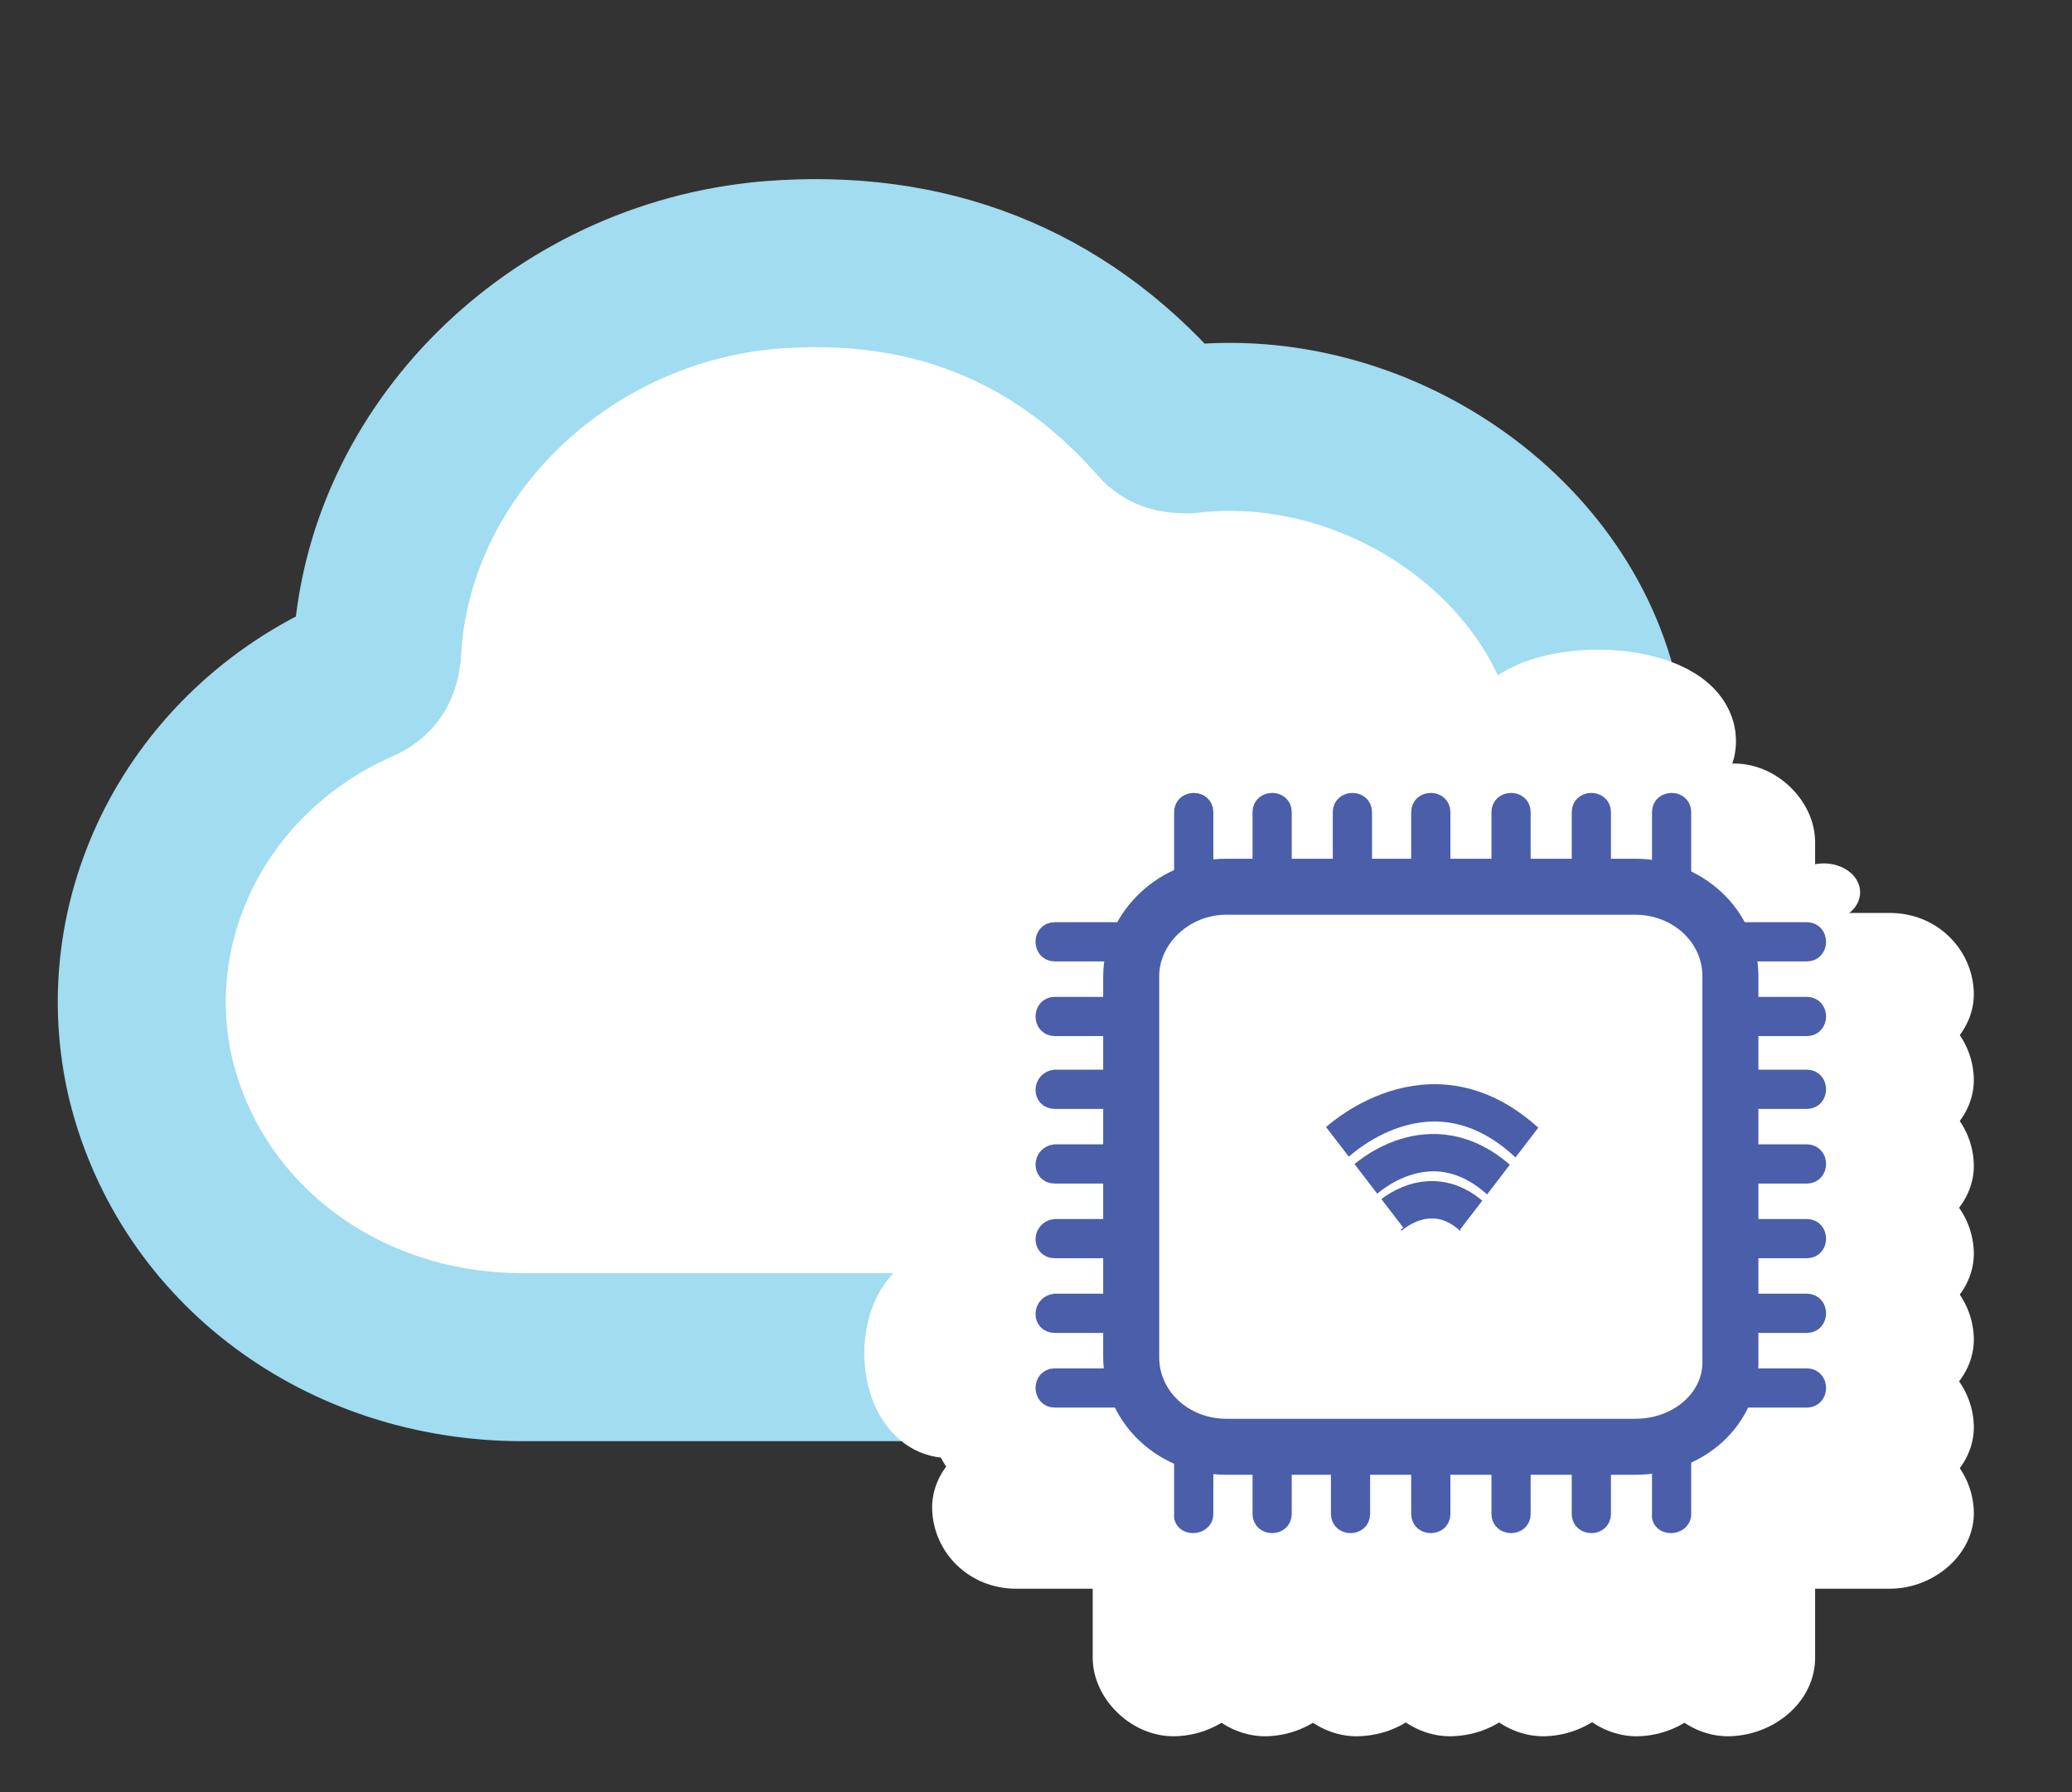 <?xml version="1.0" encoding="utf-8"?>
<!-- Generator: Adobe Illustrator 23.0.1, SVG Export Plug-In . SVG Version: 6.00 Build 0)  -->
<svg version="1.1"
	 id="Warstwa_1" xmlns:cc="http://creativecommons.org/ns#" xmlns:dc="http://purl.org/dc/elements/1.1/" xmlns:inkscape="http://www.inkscape.org/namespaces/inkscape" xmlns:rdf="http://www.w3.org/1999/02/22-rdf-syntax-ns#" xmlns:sodipodi="http://sodipodi.sourceforge.net/DTD/sodipodi-0.dtd" xmlns:svg="http://www.w3.org/2000/svg"
	 xmlns="http://www.w3.org/2000/svg" xmlns:xlink="http://www.w3.org/1999/xlink" x="0px" y="0px" viewBox="0 0 111 96"
	 style="enable-background:new 0 0 111 96;" xml:space="preserve">
<rect x="0" y="0" width="111" height="96" fill="#333333" stroke="none"/>
<style type="text/css">
	.st0{fill:#FFFFFF;stroke:#A1DCF0;stroke-width:9;stroke-miterlimit:10;}
	.st1{fill:#FFFFFF;}
	.st2{fill:#FFFFFF;stroke:#FFFFFF;stroke-width:2;stroke-miterlimit:10;}
	.st3{fill:none;stroke:#FFFFFF;stroke-width:2;stroke-miterlimit:10;}
	.st4{fill:#FFFFFF;stroke:#FFFFFF;stroke-width:6;stroke-miterlimit:10;}
	.st5{fill:#FFFFFF;stroke:#4A5EAA;stroke-width:3;stroke-miterlimit:10;}
	.st6{fill:#4A5EAA;stroke:#4A5EAA;stroke-miterlimit:10;}
	.st7{fill:none;stroke:#4A5EAA;stroke-width:2;stroke-miterlimit:10;}
	.st8{fill:#FFFFFF;stroke:#FFFFFF;stroke-width:0.5;stroke-miterlimit:10;}
</style>
<sodipodi:namedview  bordercolor="#666666" borderopacity="1" gridtolerance="10" guidetolerance="10" id="namedview391" inkscape:current-layer="Warstwa_1" inkscape:cx="80.128399" inkscape:cy="113.09506" inkscape:pageopacity="0" inkscape:pageshadow="2" inkscape:snap-bbox="false" inkscape:snap-bbox-midpoints="false" inkscape:window-height="775" inkscape:window-maximized="0" inkscape:window-width="1344" inkscape:window-x="24" inkscape:window-y="25" inkscape:zoom="2.1590348" objecttolerance="10" pagecolor="#ffffff" showgrid="false">
	</sodipodi:namedview>
<path class="st0" d="M86,41.3c0,0.1,0,0.2,0,0.3v0.1c0.1,0.3,0.3,0.6,0.6,0.8c0.7,0.4,1.3,0.8,1.9,1.2c0.1,0.1,0.3,0.2,0.4,0.3
	c0.4,0.3,0.8,0.6,1.1,0.9c0.9,0.8,1.6,1.6,2.3,2.5c0.6,0.8,1.1,1.7,1.6,2.6c0,0.1,0.1,0.1,0.1,0.2v0.1c0.1,0.2,0.2,0.5,0.3,0.7
	c0.2,0.5,0.4,1.1,0.6,1.7c0.1,0.3,0.2,0.6,0.2,0.9c0,0.1,0,0.2,0.1,0.3c0,0,0,0,0,0.1c0.1,0.3,0.1,0.7,0.1,1
	c0.1,0.7,0.1,1.4,0.1,2.1c0,0.3,0,0.6-0.1,0.8c0,0.2-0.1,0.4-0.1,0.7c0,0.1,0,0.3-0.1,0.4c-0.1,0.8-0.3,1.5-0.6,2.3
	c-0.1,0.2-0.2,0.4-0.2,0.7c-0.1,0.4-0.3,0.7-0.5,1.1c-0.2,0.5-0.5,0.9-0.7,1.3c-0.1,0.2-0.3,0.4-0.4,0.7c-0.3,0.4-0.6,0.9-1,1.3
	c-2.7,3.3-6.8,5.7-11.4,6.1c-1,0.1-2.1,0.2-3.1,0.2c-3.8,0-7.7,0-11.5,0c-0.9,0-1.8,0-2.8,0c-0.8,0-1.6,0-2.4,0l0,0
	c-0.5,0-0.9,0-1.4,0c-2.1,0-4.1,0-6.2,0c-0.2,0-0.3,0-0.5,0c-0.4,0-0.7,0-1.1,0c-0.4,0-0.9,0-1.3,0c-0.4,0-0.8,0-1.2,0
	c-6.9,0-13.9,0-20.8,0c-9.6,0-17.7-6-19.9-14.8C6,49.2,10.6,40.2,19.2,36.4c0.7-0.3,0.9-0.7,1-1.4c0.5-10.7,9.6-19.8,21-20.8
	c8.5-0.7,15.5,2.1,20.9,8.2c0.4,0.5,0.8,0.6,1.5,0.6c10.1-1.2,20.3,5.8,22,15.3c0,0.1,0,0.3,0.1,0.4"/>
<g id="g378">
	<path id="path376" class="st1" d="M21.8,217.3c-0.3,1.8-0.5,3.6-0.3,5.4c0,0.3,0.1,0.7,0.1,1c0-0.3-0.1-0.7-0.1-1
		C21.4,220.9,21.5,219.1,21.8,217.3z"/>
</g>
<g id="g382">
	<path id="path380" class="st1" d="M22.3,215.5c-0.2,0.6-0.3,1.2-0.4,1.8C21.9,216.7,22.1,216.1,22.3,215.5z"/>
</g>
<g id="g194" transform="translate(-51.162,-142.096)">
	<g id="g190">
		<path id="path14" class="st2" d="M142.6,226.5h-27.1c-2.8,0-5.1-2.1-5.1-4.8v-25.3c0-2.6,2.3-4.8,5.1-4.8h27.1
			c2.8,0,5.1,2.1,5.1,4.8v25.3C147.7,224.4,145.4,226.5,142.6,226.5z"/>
		<g id="g20">
			<g id="g18">
				<path id="path16" class="st1" d="M118.7,191.1c0-1.3,0-2.6,0-3.9c0-2.2-2.1-4.3-4.5-4.2s-4.5,1.9-4.5,4.2c0,1.3,0,2.6,0,3.9
					c0,2.2,2.1,4.3,4.5,4.2S118.7,193.5,118.7,191.1z"/>
			</g>
		</g>
		<g id="g26">
			<g id="g24">
				<path id="path22" class="st1" d="M123.6,191.1c0-1.3,0-2.6,0-3.9c0-2.2-2.1-4.3-4.5-4.2s-4.5,1.9-4.5,4.2c0,1.3,0,2.6,0,3.9
					c0,2.2,2.1,4.3,4.5,4.2S123.6,193.5,123.6,191.1z"/>
			</g>
		</g>
		<g id="g32">
			<g id="g30">
				<path id="path28" class="st1" d="M128.5,191.1c0-1.3,0-2.6,0-3.9c0-2.2-2.1-4.3-4.5-4.2s-4.5,1.9-4.5,4.2c0,1.3,0,2.6,0,3.9
					c0,2.2,2.1,4.3,4.5,4.2C126.5,195.2,128.5,193.5,128.5,191.1z"/>
			</g>
		</g>
		<g id="g38">
			<g id="g36">
				<path id="path34" class="st1" d="M133.5,191.1c0-1.3,0-2.6,0-3.9c0-2.2-2.1-4.3-4.5-4.2c-2.4,0.1-4.5,1.9-4.5,4.2
					c0,1.3,0,2.6,0,3.9c0,2.2,2.1,4.3,4.5,4.2C131.5,195.2,133.5,193.5,133.5,191.1z"/>
			</g>
		</g>
		<g id="g44">
			<g id="g42">
				<path id="path40" class="st1" d="M138.5,191.1c0-1.3,0-2.6,0-3.9c0-2.2-2.1-4.3-4.5-4.2s-4.5,1.9-4.5,4.2c0,1.3,0,2.6,0,3.9
					c0,2.2,2.1,4.3,4.5,4.2S138.5,193.5,138.5,191.1z"/>
			</g>
		</g>
		<g id="g50">
			<g id="g48">
				<path id="path46" class="st1" d="M143.5,191.1c0-1.3,0-2.6,0-3.9c0-2.2-2.1-4.3-4.5-4.2s-4.5,1.9-4.5,4.2c0,1.3,0,2.6,0,3.9
					c0,2.2,2.1,4.3,4.5,4.2S143.5,193.5,143.5,191.1z"/>
			</g>
		</g>
		<g id="g56">
			<g id="g54">
				<path id="path52" class="st1" d="M148.4,191.1c0-1.3,0-2.6,0-3.9c0-2.2-2.1-4.3-4.5-4.2s-4.5,1.9-4.5,4.2c0,1.3,0,2.6,0,3.9
					c0,2.2,2.1,4.3,4.5,4.2C146.4,195.2,148.4,193.5,148.4,191.1z"/>
			</g>
		</g>
		<g id="g62">
			<g id="g60">
				<path id="path58" class="st1" d="M118.7,230.9c0-1.3,0-2.5,0-3.8c0-2.2-2.1-4.3-4.5-4.2s-4.5,1.9-4.5,4.2c0,1.3,0,2.5,0,3.8
					c0,2.2,2.1,4.3,4.5,4.2C116.6,235,118.7,233.2,118.7,230.9z"/>
			</g>
		</g>
		<g id="g68">
			<g id="g66">
				<path id="path64" class="st1" d="M123.6,230.9c0-1.3,0-2.5,0-3.8c0-2.2-2.1-4.3-4.5-4.2s-4.5,1.9-4.5,4.2c0,1.3,0,2.5,0,3.8
					c0,2.2,2.1,4.3,4.5,4.2C121.5,235,123.6,233.2,123.6,230.9z"/>
			</g>
		</g>
		<g id="g74">
			<g id="g72">
				<path id="path70" class="st1" d="M128.5,230.9c0-1.3,0-2.5,0-3.8c0-2.2-2.1-4.3-4.5-4.2s-4.5,1.9-4.5,4.2c0,1.3,0,2.5,0,3.8
					c0,2.2,2.1,4.3,4.5,4.2C126.5,235,128.5,233.2,128.5,230.9z"/>
			</g>
		</g>
		<g id="g80">
			<g id="g78">
				<path id="path76" class="st1" d="M133.5,230.9c0-1.3,0-2.5,0-3.8c0-2.2-2.1-4.3-4.5-4.2c-2.4,0.1-4.5,1.9-4.5,4.2
					c0,1.3,0,2.5,0,3.8c0,2.2,2.1,4.3,4.5,4.2C131.5,235,133.5,233.2,133.5,230.9z"/>
			</g>
		</g>
		<g id="g86">
			<g id="g84">
				<path id="path82" class="st1" d="M138.5,230.9c0-1.3,0-2.5,0-3.8c0-2.2-2.1-4.3-4.5-4.2s-4.5,1.9-4.5,4.2c0,1.3,0,2.5,0,3.8
					c0,2.2,2.1,4.3,4.5,4.2C136.4,235,138.5,233.2,138.5,230.9z"/>
			</g>
		</g>
		<g id="g92">
			<g id="g90">
				<path id="path88" class="st1" d="M143.5,230.9c0-1.3,0-2.5,0-3.8c0-2.2-2.1-4.3-4.5-4.2s-4.5,1.9-4.5,4.2c0,1.3,0,2.5,0,3.8
					c0,2.2,2.1,4.3,4.5,4.2C141.4,235,143.5,233.2,143.5,230.9z"/>
			</g>
		</g>
		<g id="g98">
			<g id="g96">
				<path id="path94" class="st1" d="M148.4,230.9c0-1.3,0-2.5,0-3.8c0-2.2-2.1-4.3-4.5-4.2s-4.5,1.9-4.5,4.2c0,1.3,0,2.5,0,3.8
					c0,2.2,2.1,4.3,4.5,4.2C146.3,235,148.4,233.2,148.4,230.9z"/>
			</g>
		</g>
		<g id="g104">
			<g id="g102">
				<path id="path100" class="st1" d="M148.3,199.4c1.4,0,2.7,0,4.1,0c2.4,0,4.6-1.9,4.5-4.2s-2-4.2-4.5-4.2c-1.4,0-2.7,0-4.1,0
					c-2.4,0-4.6,1.9-4.5,4.2C143.9,197.5,145.8,199.4,148.3,199.4z"/>
			</g>
		</g>
		<g id="g110">
			<g id="g108">
				<path id="path106" class="st1" d="M148.3,204c1.4,0,2.7,0,4.1,0c2.4,0,4.6-1.9,4.5-4.2s-2-4.2-4.5-4.2c-1.4,0-2.7,0-4.1,0
					c-2.4,0-4.6,1.9-4.5,4.2C143.9,202.1,145.8,204,148.3,204z"/>
			</g>
		</g>
		<g id="g116">
			<g id="g114">
				<path id="path112" class="st1" d="M148.3,208.6c1.4,0,2.7,0,4.1,0c2.4,0,4.6-1.9,4.5-4.2s-2-4.2-4.5-4.2c-1.4,0-2.7,0-4.1,0
					c-2.4,0-4.6,1.9-4.5,4.2C143.9,206.7,145.8,208.6,148.3,208.6z"/>
			</g>
		</g>
		<g id="g122">
			<g id="g120">
				<path id="path118" class="st1" d="M148.3,213.3c1.4,0,2.7,0,4.1,0c2.4,0,4.6-1.9,4.5-4.2s-2-4.2-4.5-4.2c-1.4,0-2.7,0-4.1,0
					c-2.4,0-4.6,1.9-4.5,4.2C143.9,211.4,145.8,213.3,148.3,213.3z"/>
			</g>
		</g>
		<g id="g128">
			<g id="g126">
				<path id="path124" class="st1" d="M148.3,217.9c1.4,0,2.7,0,4.1,0c2.4,0,4.6-1.9,4.5-4.2s-2-4.2-4.5-4.2c-1.4,0-2.7,0-4.1,0
					c-2.4,0-4.6,1.9-4.5,4.2C143.9,216,145.8,217.9,148.3,217.9z"/>
			</g>
		</g>
		<g id="g134">
			<g id="g132">
				<path id="path130" class="st1" d="M148.3,222.6c1.4,0,2.7,0,4.1,0c2.4,0,4.6-1.9,4.5-4.2s-2-4.2-4.5-4.2c-1.4,0-2.7,0-4.1,0
					c-2.4,0-4.6,1.9-4.5,4.2C143.9,220.7,145.8,222.6,148.3,222.6z"/>
			</g>
		</g>
		<g id="g140">
			<g id="g138">
				<path id="path136" class="st1" d="M148.3,227.2c1.4,0,2.7,0,4.1,0c2.4,0,4.6-1.9,4.5-4.2s-2-4.2-4.5-4.2c-1.4,0-2.7,0-4.1,0
					c-2.4,0-4.6,1.9-4.5,4.2C143.9,225.3,145.8,227.2,148.3,227.2z"/>
			</g>
		</g>
		<g id="g146">
			<g id="g144">
				<path id="path142" class="st1" d="M105.6,199.4c1.4,0,2.8,0,4.1,0c2.4,0,4.6-1.9,4.5-4.2s-2-4.2-4.5-4.2c-1.4,0-2.8,0-4.1,0
					c-2.4,0-4.6,1.9-4.5,4.2S103.1,199.4,105.6,199.4z"/>
			</g>
		</g>
		<g id="g152">
			<g id="g150">
				<path id="path148" class="st1" d="M105.6,204c1.4,0,2.8,0,4.1,0c2.4,0,4.6-1.9,4.5-4.2s-2-4.2-4.5-4.2c-1.4,0-2.8,0-4.1,0
					c-2.4,0-4.6,1.9-4.5,4.2S103.1,204,105.6,204z"/>
			</g>
		</g>
		<g id="g158">
			<g id="g156">
				<path id="path154" class="st1" d="M105.6,208.6c1.4,0,2.8,0,4.1,0c2.4,0,4.6-1.9,4.5-4.2s-2-4.2-4.5-4.2c-1.4,0-2.8,0-4.1,0
					c-2.4,0-4.6,1.9-4.5,4.2C101.2,206.7,103.1,208.6,105.6,208.6z"/>
			</g>
		</g>
		<g id="g164">
			<g id="g162">
				<path id="path160" class="st1" d="M105.6,213.3c1.4,0,2.8,0,4.1,0c2.4,0,4.6-1.9,4.5-4.2s-2-4.2-4.5-4.2c-1.4,0-2.8,0-4.1,0
					c-2.4,0-4.6,1.9-4.5,4.2C101.2,211.4,103.1,213.3,105.6,213.3z"/>
			</g>
		</g>
		<g id="g170">
			<g id="g168">
				<path id="path166" class="st1" d="M105.6,217.9c1.4,0,2.8,0,4.1,0c2.4,0,4.6-1.9,4.5-4.2s-2-4.2-4.5-4.2c-1.4,0-2.8,0-4.1,0
					c-2.4,0-4.6,1.9-4.5,4.2S103.1,217.9,105.6,217.9z"/>
			</g>
		</g>
		<g id="g176">
			<g id="g174">
				<path id="path172" class="st1" d="M105.6,222.6c1.4,0,2.8,0,4.1,0c2.4,0,4.6-1.9,4.5-4.2s-2-4.2-4.5-4.2c-1.4,0-2.8,0-4.1,0
					c-2.4,0-4.6,1.9-4.5,4.2C101.2,220.7,103.1,222.6,105.6,222.6z"/>
			</g>
		</g>
		<g id="g182">
			<g id="g180">
				<path id="path178" class="st1" d="M105.6,227.2c1.4,0,2.8,0,4.1,0c2.4,0,4.6-1.9,4.5-4.2s-2-4.2-4.5-4.2c-1.4,0-2.8,0-4.1,0
					c-2.4,0-4.6,1.9-4.5,4.2S103.1,227.2,105.6,227.2z"/>
			</g>
		</g>
		<path id="path184" class="st3" d="M135.1,207.8c-6.2-5.8-12.1,0-12.1,0"/>
		<path id="path186" class="st3" d="M133.3,209.9c-4.4-4.1-8.6,0-8.6,0"/>
		<path id="path188" class="st3" d="M131.6,212.3c-2.7-2.5-5.2,0-5.2,0"/>
	</g>
	<path id="path192" class="st3" d="M143.2,210.1c0,2.8-1.9,5.2-4.2,5.2c-0.3,0-0.6,0-0.9-0.1c-0.4,0.8-1.1,1.4-1.9,1.4
		c-0.6,0-1.1-0.3-1.5-0.7c-0.9,0.3-1.9,0.2-2.8-0.3c-0.6,1.2-1.8,1.9-2.9,1.8l0,0c-1.2,0.1-2.3-0.6-2.9-1.8
		c-0.9,0.5-1.9,0.6-2.8,0.3c-0.4,0.4-0.9,0.7-1.5,0.7c-0.8,0-1.5-0.5-1.9-1.4c-0.3,0.1-0.6,0.1-0.9,0.1c-2.3,0-4.2-2.3-4.2-5.2
		c0-2.7,1.7-5,3.9-5.2c0.2-2.1,1.7-3.7,3.4-3.7c0.4,0,0.8,0.1,1.2,0.3c0.5-0.5,1-0.8,1.7-0.8c0.2,0,0.4,0,0.6,0.1
		c0.6-1.2,1.7-2.1,3-2.1c0.1,0,0.3,0,0.4,0c0.1,0,0.3,0,0.4,0c1.3,0,2.4,0.8,3,2.1c0.2-0.1,0.4-0.1,0.6-0.1c0.6,0,1.2,0.3,1.7,0.8
		c0.4-0.2,0.8-0.3,1.2-0.3c1.8,0,3.2,1.6,3.4,3.7C141.5,205.2,143.2,207.4,143.2,210.1z"/>
</g>
<ellipse id="ellipse384" class="st4" cx="85.6" cy="39.7" rx="4.4" ry="1.9"/>
<ellipse id="ellipse386" class="st4" cx="50.8" cy="72.5" rx="1.5" ry="2.6"/>
<path id="path198" class="st5" d="M87.6,77.5H65.7c-2.8,0-5.1-2.1-5.1-4.8V52.3c0-2.6,2.3-4.8,5.1-4.8h21.9c2.8,0,5.1,2.1,5.1,4.8
	v20.5C92.8,75.4,90.5,77.5,87.6,77.5z"/>
<g id="g204">
	<g id="g202">
		<path id="path200" class="st6" d="M64.5,46.9c0-1.1,0-2.3,0-3.4c0-0.7-1.1-0.7-1.1,0c0,1.1,0,2.3,0,3.4
			C63.3,47.6,64.5,47.6,64.5,46.9z"/>
	</g>
</g>
<g id="g210">
	<g id="g208">
		<path id="path206" class="st6" d="M68.7,46.9c0-1.1,0-2.3,0-3.4c0-0.7-1.1-0.7-1.1,0c0,1.1,0,2.3,0,3.4
			C67.6,47.6,68.7,47.6,68.7,46.9z"/>
	</g>
</g>
<g id="g216">
	<g id="g214">
		<path id="path212" class="st6" d="M73,46.9c0-1.1,0-2.3,0-3.4c0-0.7-1.1-0.7-1.1,0c0,1.1,0,2.3,0,3.4C71.8,47.6,73,47.6,73,46.9z"
			/>
	</g>
</g>
<g id="g222">
	<g id="g220">
		<path id="path218" class="st6" d="M77.2,46.9c0-1.1,0-2.3,0-3.4c0-0.7-1.1-0.7-1.1,0c0,1.1,0,2.3,0,3.4
			C76.1,47.6,77.2,47.6,77.2,46.9z"/>
	</g>
</g>
<g id="g228">
	<g id="g226">
		<path id="path224" class="st6" d="M81.5,46.9c0-1.1,0-2.3,0-3.4c0-0.7-1.1-0.7-1.1,0c0,1.1,0,2.3,0,3.4
			C80.4,47.6,81.5,47.6,81.5,46.9z"/>
	</g>
</g>
<g id="g234">
	<g id="g232">
		<path id="path230" class="st6" d="M85.8,46.9c0-1.1,0-2.3,0-3.4c0-0.7-1.1-0.7-1.1,0c0,1.1,0,2.3,0,3.4
			C84.7,47.6,85.8,47.6,85.8,46.9z"/>
	</g>
</g>
<g id="g240">
	<g id="g238">
		<path id="path236" class="st6" d="M90.1,46.9c0-1.1,0-2.3,0-3.4c0-0.7-1.1-0.7-1.1,0c0,1.1,0,2.3,0,3.4
			C88.9,47.6,90.1,47.6,90.1,46.9z"/>
	</g>
</g>
<g id="g246">
	<g id="g244">
		<path id="path242" class="st6" d="M64.5,81.1c0-1.1,0-2.2,0-3.3c0-0.7-1.1-0.7-1.1,0c0,1.1,0,2.2,0,3.3
			C63.3,81.8,64.5,81.8,64.5,81.1z"/>
	</g>
</g>
<g id="g252">
	<g id="g250">
		<path id="path248" class="st6" d="M68.7,81.1c0-1.1,0-2.2,0-3.3c0-0.7-1.1-0.7-1.1,0c0,1.1,0,2.2,0,3.3
			C67.6,81.8,68.7,81.8,68.7,81.1z"/>
	</g>
</g>
<g id="g258">
	<g id="g256">
		<path id="path254" class="st6" d="M72.9,81.1c0-1.1,0-2.2,0-3.3c0-0.7-1.1-0.7-1.1,0c0,1.1,0,2.2,0,3.3
			C71.8,81.8,72.9,81.8,72.9,81.1z"/>
	</g>
</g>
<g id="g264">
	<g id="g262">
		<path id="path260" class="st6" d="M77.2,81.1c0-1.1,0-2.2,0-3.3c0-0.7-1.1-0.7-1.1,0c0,1.1,0,2.2,0,3.3
			C76.1,81.8,77.2,81.8,77.2,81.1z"/>
	</g>
</g>
<g id="g270">
	<g id="g268">
		<path id="path266" class="st6" d="M81.5,81.1c0-1.1,0-2.2,0-3.3c0-0.7-1.1-0.7-1.1,0c0,1.1,0,2.2,0,3.3
			C80.4,81.8,81.5,81.8,81.5,81.1z"/>
	</g>
</g>
<g id="g276">
	<g id="g274">
		<path id="path272" class="st6" d="M85.8,81.1c0-1.1,0-2.2,0-3.3c0-0.7-1.1-0.7-1.1,0c0,1.1,0,2.2,0,3.3
			C84.7,81.8,85.8,81.8,85.8,81.1z"/>
	</g>
</g>
<g id="g282">
	<g id="g280">
		<path id="path278" class="st6" d="M90.1,81.1c0-1.1,0-2.2,0-3.3c0-0.7-1.1-0.7-1.1,0c0,1.1,0,2.2,0,3.3
			C88.9,81.8,90.1,81.8,90.1,81.1z"/>
	</g>
</g>
<g id="g288">
	<g id="g286">
		<path id="path284" class="st6" d="M93.3,51c1.2,0,2.3,0,3.5,0c0.7,0,0.7-1.1,0-1.1c-1.2,0-2.3,0-3.5,0C92.6,49.9,92.6,51,93.3,51z
			"/>
	</g>
</g>
<g id="g294">
	<g id="g292">
		<path id="path290" class="st6" d="M93.3,55c1.2,0,2.3,0,3.5,0c0.7,0,0.7-1.1,0-1.1c-1.2,0-2.3,0-3.5,0C92.6,53.9,92.6,55,93.3,55z
			"/>
	</g>
</g>
<g id="g300">
	<g id="g298">
		<path id="path296" class="st6" d="M93.3,58.9c1.2,0,2.3,0,3.5,0c0.7,0,0.7-1.1,0-1.1c-1.2,0-2.3,0-3.5,0
			C92.6,57.9,92.6,58.9,93.3,58.9z"/>
	</g>
</g>
<g id="g306">
	<g id="g304">
		<path id="path302" class="st6" d="M93.3,62.9c1.2,0,2.3,0,3.5,0c0.7,0,0.7-1.1,0-1.1c-1.2,0-2.3,0-3.5,0
			C92.6,61.9,92.6,62.9,93.3,62.9z"/>
	</g>
</g>
<g id="g312">
	<g id="g310">
		<path id="path308" class="st6" d="M93.3,66.9c1.2,0,2.3,0,3.5,0c0.7,0,0.7-1.1,0-1.1c-1.2,0-2.3,0-3.5,0
			C92.6,65.9,92.6,66.9,93.3,66.9z"/>
	</g>
</g>
<g id="g318">
	<g id="g316">
		<path id="path314" class="st6" d="M93.3,70.9c1.2,0,2.3,0,3.5,0c0.7,0,0.7-1.1,0-1.1c-1.2,0-2.3,0-3.5,0
			C92.6,69.9,92.6,70.9,93.3,70.9z"/>
	</g>
</g>
<g id="g324">
	<g id="g322">
		<path id="path320" class="st6" d="M93.3,74.9c1.2,0,2.3,0,3.5,0c0.7,0,0.7-1.1,0-1.1c-1.2,0-2.3,0-3.5,0
			C92.6,73.8,92.6,74.9,93.3,74.9z"/>
	</g>
</g>
<g id="g330">
	<g id="g328">
		<path id="path326" class="st6" d="M56.5,51c1.2,0,2.4,0,3.5,0c0.7,0,0.7-1.1,0-1.1c-1.2,0-2.4,0-3.5,0C55.8,49.9,55.8,51,56.5,51z
			"/>
	</g>
</g>
<g id="g336">
	<g id="g334">
		<path id="path332" class="st6" d="M56.5,55c1.2,0,2.4,0,3.5,0c0.7,0,0.7-1.1,0-1.1c-1.2,0-2.4,0-3.5,0C55.8,53.9,55.8,55,56.5,55z
			"/>
	</g>
</g>
<g id="g342">
	<g id="g340">
		<path id="path338" class="st6" d="M56.5,58.9c1.2,0,2.4,0,3.5,0c0.7,0,0.7-1.1,0-1.1c-1.2,0-2.4,0-3.5,0
			C55.8,57.9,55.8,58.9,56.5,58.9z"/>
	</g>
</g>
<g id="g348">
	<g id="g346">
		<path id="path344" class="st6" d="M56.5,62.9c1.2,0,2.4,0,3.5,0c0.7,0,0.7-1.1,0-1.1c-1.2,0-2.4,0-3.5,0
			C55.8,61.9,55.8,62.9,56.5,62.9z"/>
	</g>
</g>
<g id="g354">
	<g id="g352">
		<path id="path350" class="st6" d="M56.5,66.9c1.2,0,2.4,0,3.5,0c0.7,0,0.7-1.1,0-1.1c-1.2,0-2.4,0-3.5,0
			C55.8,65.9,55.8,66.9,56.5,66.9z"/>
	</g>
</g>
<g id="g360">
	<g id="g358">
		<path id="path356" class="st6" d="M56.5,70.9c1.2,0,2.4,0,3.5,0c0.7,0,0.7-1.1,0-1.1c-1.2,0-2.4,0-3.5,0
			C55.8,69.9,55.8,70.9,56.5,70.9z"/>
	</g>
</g>
<g id="g366">
	<g id="g364">
		<path id="path362" class="st6" d="M56.5,74.9c1.2,0,2.4,0,3.5,0c0.7,0,0.7-1.1,0-1.1c-1.2,0-2.4,0-3.5,0
			C55.8,73.8,55.8,74.9,56.5,74.9z"/>
	</g>
</g>
<path id="path368" class="st7" d="M81.9,61.3c-5.3-5-10.4,0-10.4,0"/>
<path id="path370" class="st7" d="M80.4,63.3c-3.8-3.5-7.4,0-7.4,0"/>
<path id="path372" class="st7" d="M78.9,65.2c-2.3-2.1-4.5,0-4.5,0"/>
<ellipse class="st8" cx="97.7" cy="47.8" rx="1.7" ry="1.3"/>
<rect x="70.8" y="59.9" transform="matrix(0.793 -0.609 0.609 0.793 -23.856 56.972)" class="st1" width="2.4" height="7.4"/>
<rect x="80.2" y="60" transform="matrix(-0.793 -0.609 0.609 -0.793 107.175 163.755)" class="st1" width="2.4" height="7.4"/>
</svg>
